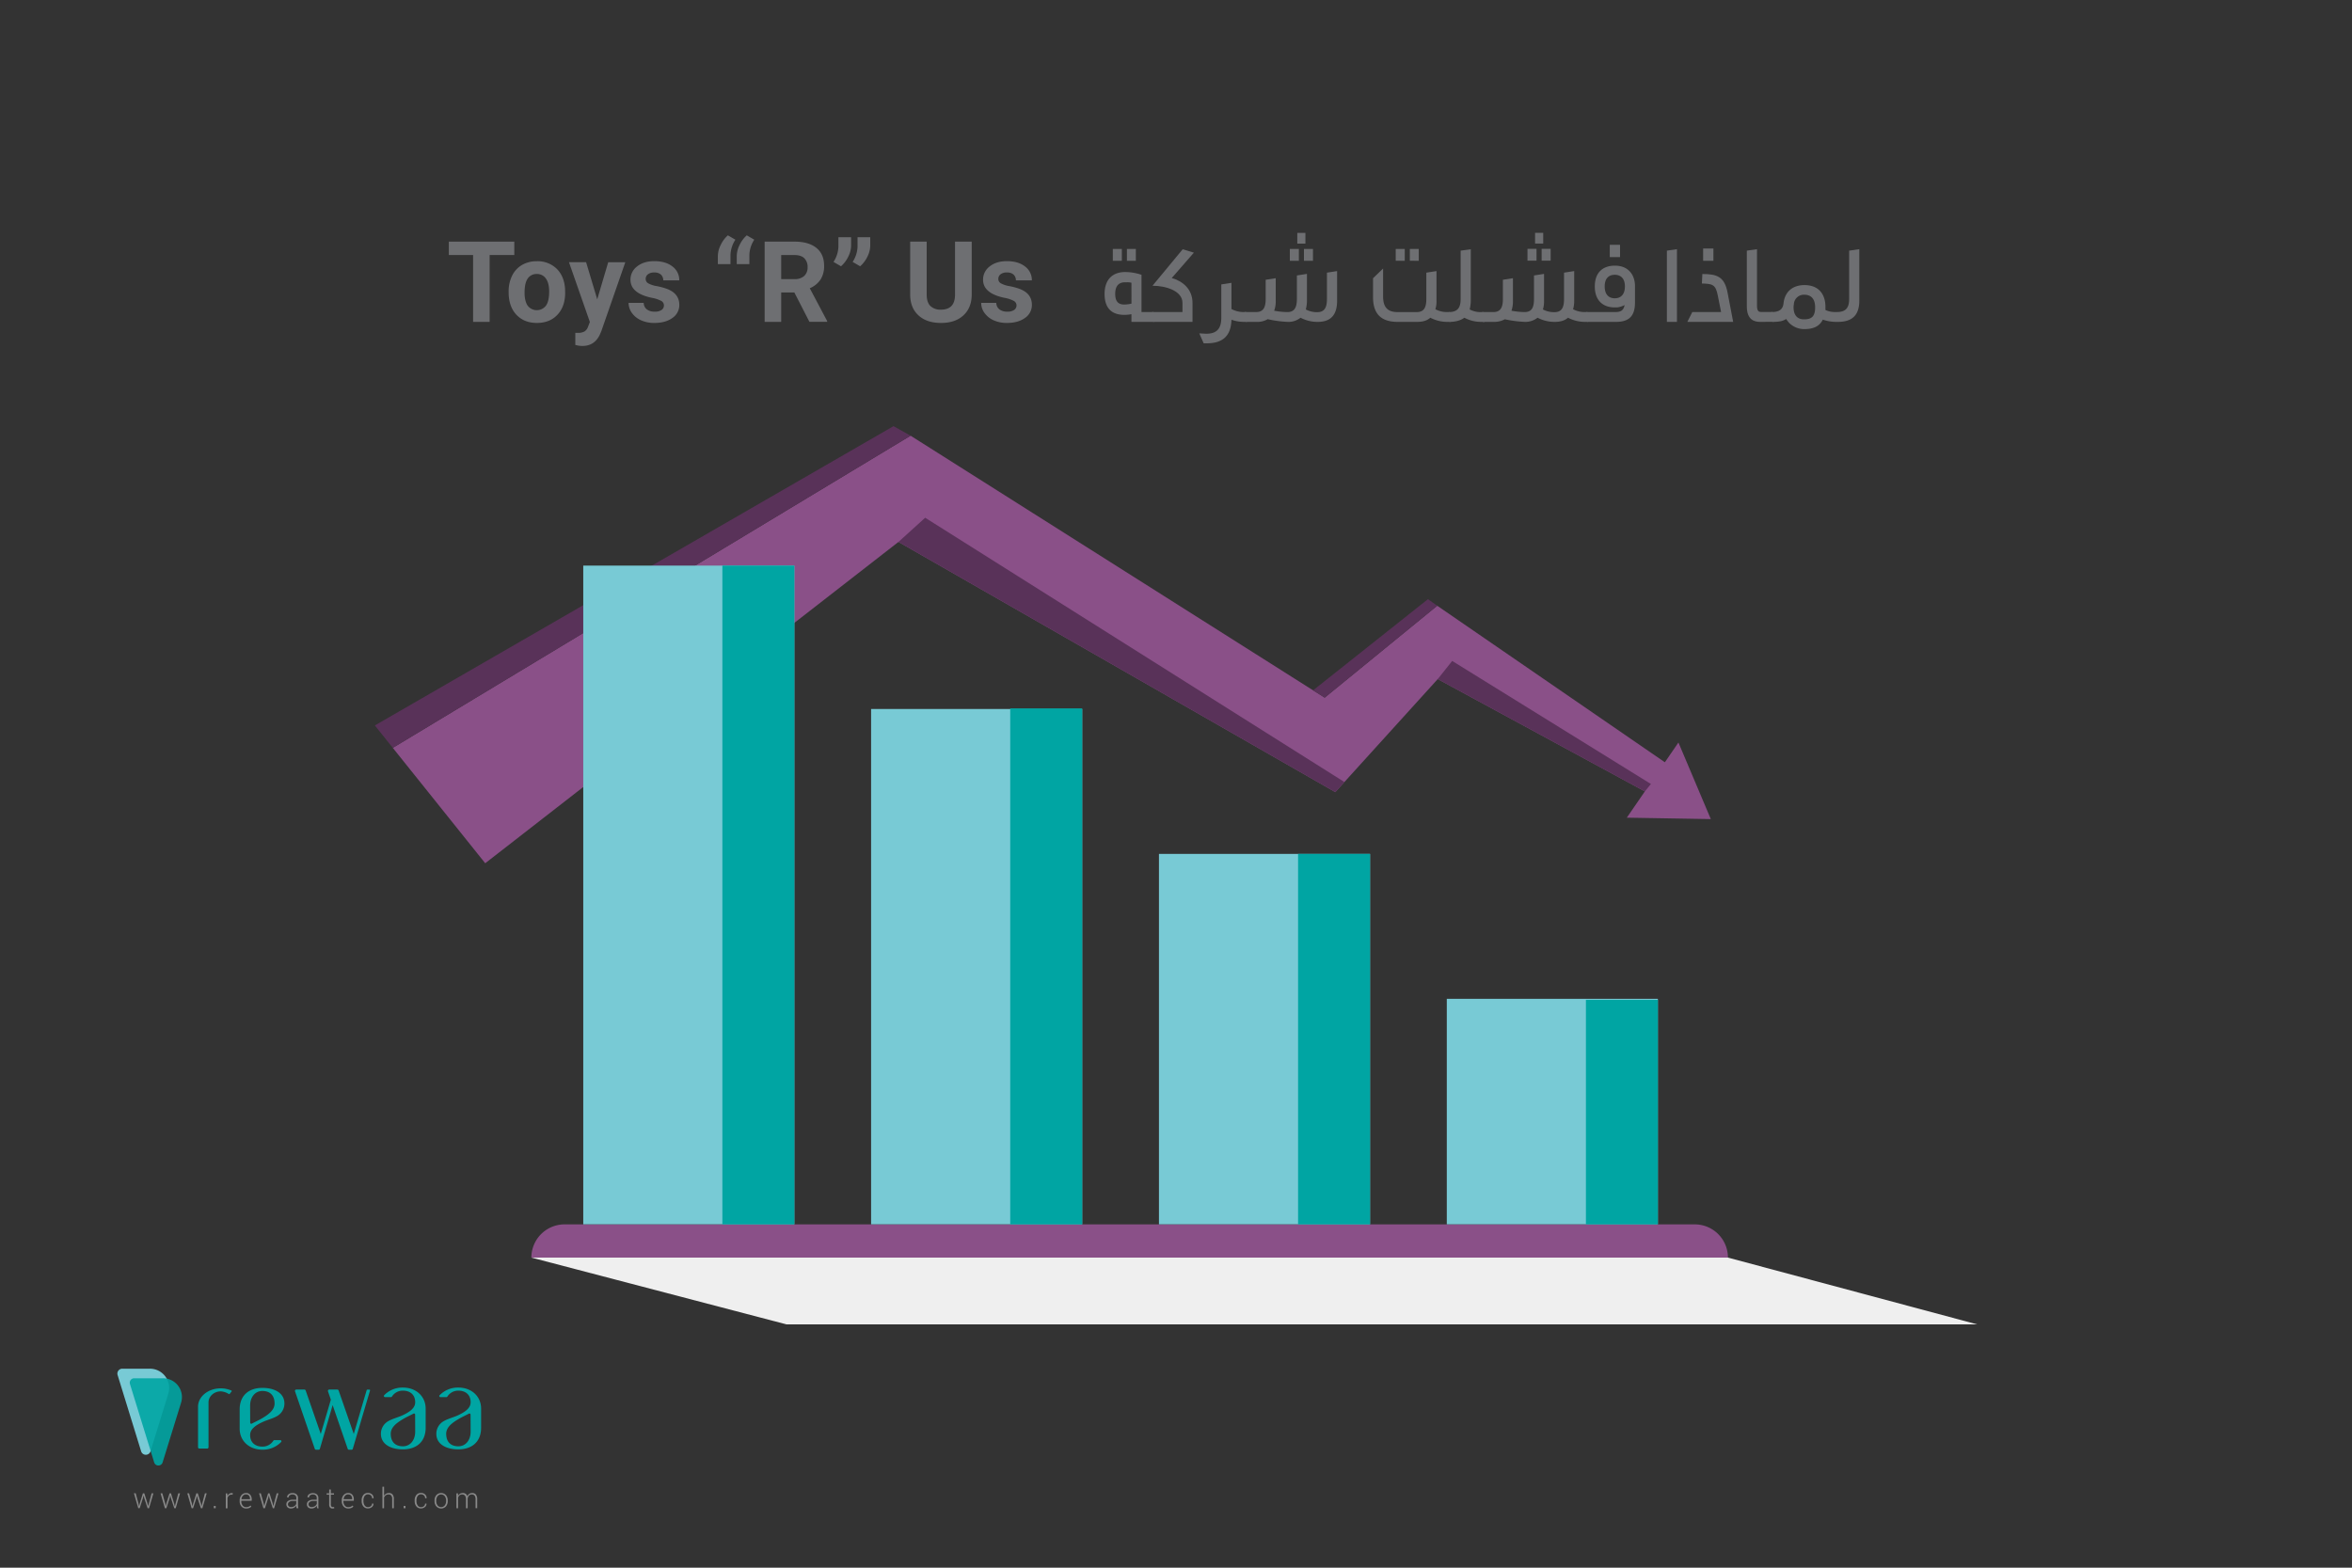 <svg id="Layer_1" data-name="Layer 1" xmlns="http://www.w3.org/2000/svg" xmlns:xlink="http://www.w3.org/1999/xlink" viewBox="0 0 1500 1000"><rect x="0" y="0" width="1500" height="1000" fill="#333333" stroke="none"/><defs><style>.cls-1,.cls-10,.cls-11{fill:none;}.cls-2{opacity:0.3;}.cls-3{clip-path:url(#clip-path);}.cls-4,.cls-6{fill:#00a5a3;}.cls-5{fill:#78cad5;}.cls-11,.cls-6{opacity:0.9;}.cls-7{fill:#898989;}.cls-8{fill:#6e6f72;}.cls-9{clip-path:url(#clip-path-2);}.cls-10{stroke:#78cad5;stroke-width:3px;}.cls-10,.cls-11{stroke-miterlimit:10;}.cls-11{stroke:#00a5a3;stroke-width:4px;}.cls-12{fill:#efefef;}.cls-13{fill:#8a5088;}.cls-14{fill:#593259;}</style><clipPath id="clip-path"><rect class="cls-1" x="2001.82" y="1631.52" width="1075.33" height="1075.33"/></clipPath><clipPath id="clip-path-2"><rect class="cls-1" x="1578.48" y="-616.72" width="325.72" height="529.47"/></clipPath></defs><path class="cls-4" d="M147.68,887.65a17.53,17.53,0,0,0-1.16,1.45.44.44,0,0,1-.59.13,10.65,10.65,0,0,0-5-1.69c-4.4-.08-7.95,3.18-7.95,7v28.69a.84.84,0,0,1-.89.78h-4.9a.84.84,0,0,1-.89-.78V897.31c0-6.46,6.48-11.71,14.48-11.71a17.08,17.08,0,0,1,6.72,1.37A.42.42,0,0,1,147.68,887.65Z"/><path class="cls-4" d="M167.31,922.77c-4.3,0-7.79-2.4-7.79-7.39,0-3.46,2.87-6,8.26-8.42,2.59-1.18,6.14-2.11,8.46-3.41a9.24,9.24,0,0,0,5.15-8.3h0c0-6.53-6.08-9.94-14.08-9.94s-14.47,4.29-14.47,13.85v12.06c0,8.25,6.48,13.52,14.47,13.52a16.24,16.24,0,0,0,12-4.92.71.71,0,0,0-.53-1.18h-3.84a.71.71,0,0,0-.6.35A8.14,8.14,0,0,1,167.31,922.77Zm-7.79-26.17c0-5.4,3.18-9.32,7.79-9.32,5.1,0,7.8,3,7.8,8,0,4.28-4.06,7.11-8,9.45-2.07,1.22-4.52,2.33-6.55,3.4a.7.7,0,0,1-1-.62Z"/><path class="cls-4" d="M257,887.07c4.31,0,7.79,2.4,7.79,7.39,0,3.46-2.87,5.95-8.26,8.42-2.59,1.18-6.14,2.11-8.46,3.41a9.24,9.24,0,0,0-5.15,8.3h0c0,6.53,6.08,9.94,14.08,9.94s14.47-4.29,14.47-13.85V898.62c0-8.25-6.48-13.52-14.47-13.52A16.24,16.24,0,0,0,245,890a.71.71,0,0,0,.53,1.18h3.84a.71.71,0,0,0,.6-.35A8.14,8.14,0,0,1,257,887.07Zm7.79,26.17c0,5.4-3.17,9.32-7.79,9.32-5.1,0-7.8-3-7.8-8,0-4.28,4.06-7.11,8-9.45,2.07-1.22,4.52-2.33,6.55-3.4a.7.7,0,0,1,1,.62Z"/><path class="cls-4" d="M292.35,887.07c4.31,0,7.8,2.4,7.8,7.39,0,3.46-2.87,5.95-8.26,8.42-2.59,1.18-6.14,2.11-8.46,3.41a9.25,9.25,0,0,0-5.16,8.3h0c0,6.53,6.09,9.94,14.08,9.94s14.48-4.29,14.48-13.85V898.62c0-8.25-6.48-13.52-14.48-13.52a16.23,16.23,0,0,0-12,4.92.71.71,0,0,0,.53,1.18h3.84a.68.68,0,0,0,.59-.35A8.17,8.17,0,0,1,292.35,887.07Zm7.8,26.17c0,5.4-3.18,9.32-7.8,9.32-5.09,0-7.79-3-7.79-8,0-4.28,4.05-7.11,8-9.45,2.06-1.22,4.52-2.33,6.54-3.4a.7.7,0,0,1,1,.62Z"/><path class="cls-4" d="M236,886.92l-11,37.26a.82.82,0,0,1-.78.58h-1.67a.82.82,0,0,1-.79-.54l-9.61-27.93L204,924.18a.82.82,0,0,1-.78.58h-1.67a.82.82,0,0,1-.79-.54l-12.62-36.75a.86.86,0,0,1,.85-1.1h5.1a.89.89,0,0,1,.86.62l9.62,27.72v0L211,892.83l-1.84-5.36a.87.87,0,0,1,.86-1.1h5.09a.88.88,0,0,1,.86.63l9.64,27.71v0l8.25-28a.45.45,0,0,1,.43-.31h1.28A.43.43,0,0,1,236,886.92Z"/><path class="cls-5" d="M95.59,873.06H78a3.13,3.13,0,0,0-3,4.05l15,48.63a3.13,3.13,0,0,0,6,0L107.34,889A12.3,12.3,0,0,0,95.59,873.06Z"/><path class="cls-6" d="M104,879.18H85.57a2.82,2.82,0,0,0-2.69,3.65l15.44,50a2.82,2.82,0,0,0,5.39,0l11.77-38.07A12,12,0,0,0,104,879.18Z"/><path class="cls-7" d="M88.28,959l.37,1.74h.06l.43-1.74,2-6.42h.9l2,6.42.44,1.8h0L95,959l1.69-6.42h1.13l-2.77,9.51h-.9L92,955.56,91.62,954h-.05l-.38,1.54-2.11,6.5h-.9l-2.76-9.51h1.12Z"/><path class="cls-7" d="M105.33,959l.37,1.74h0l.44-1.74,2-6.42h.9l2,6.42.43,1.8h.06L112,959l1.7-6.42h1.12l-2.77,9.51h-.89l-2.16-6.5-.37-1.54h-.06l-.38,1.54-2.1,6.5h-.91l-2.76-9.51h1.13Z"/><path class="cls-7" d="M122.37,959l.37,1.74h.05l.44-1.74,2-6.42h.91l2,6.42.44,1.8h0l.41-1.8,1.7-6.42h1.13l-2.77,9.51h-.9l-2.15-6.5-.38-1.54h0l-.38,1.54-2.11,6.5h-.91l-2.76-9.51h1.13Z"/><path class="cls-7" d="M137.56,962.06h-1.21v-1.44h1.21Z"/><path class="cls-7" d="M148.33,953.46l-.74-.06A2.39,2.39,0,0,0,146,954a3,3,0,0,0-.91,1.53v6.57H144v-9.51h.93l.13,1.58v.11a3.3,3.3,0,0,1,1.1-1.37,2.81,2.81,0,0,1,1.66-.5,1.5,1.5,0,0,1,.37,0l.29.06Z"/><path class="cls-7" d="M157,962.24a3.81,3.81,0,0,1-3-1.3,4.92,4.92,0,0,1-1.15-3.35v-.49a5,5,0,0,1,1.17-3.39,3.67,3.67,0,0,1,2.88-1.34,3.33,3.33,0,0,1,2.68,1.12,4.45,4.45,0,0,1,.95,3v.82h-6.62v.29a4.27,4.27,0,0,0,.82,2.69,2.69,2.69,0,0,0,2.27,1.08,4.38,4.38,0,0,0,1.6-.29,3.44,3.44,0,0,0,1.21-.77l.45.72a3.86,3.86,0,0,1-1.31.88A5,5,0,0,1,157,962.24Zm-.1-9a2.56,2.56,0,0,0-2,.87,3.72,3.72,0,0,0-.91,2.21l0,0h5.45v-.22a3.25,3.25,0,0,0-.66-2.09A2.32,2.32,0,0,0,156.9,953.27Z"/><path class="cls-7" d="M168.12,959l.37,1.74h0L169,959l2-6.42h.91l2,6.42.44,1.8h0l.42-1.8,1.69-6.42h1.13l-2.77,9.51H174l-2.15-6.5-.38-1.54h-.05l-.38,1.54-2.11,6.5H168l-2.76-9.51h1.12Z"/><path class="cls-7" d="M189.14,962.06c-.07-.33-.12-.62-.15-.86a6,6,0,0,1-.05-.74,3.88,3.88,0,0,1-1.38,1.28,4,4,0,0,1-2,.5,3,3,0,0,1-2.16-.74,2.65,2.65,0,0,1-.77-2,2.42,2.42,0,0,1,1.11-2.06,4.92,4.92,0,0,1,2.9-.79h2.34v-1.18a2,2,0,0,0-.64-1.6,2.63,2.63,0,0,0-1.83-.58,2.71,2.71,0,0,0-1.74.53,1.63,1.63,0,0,0-.67,1.33h-1l0-.06a2.25,2.25,0,0,1,.92-1.88,3.84,3.84,0,0,1,2.54-.82,3.78,3.78,0,0,1,2.51.8,2.86,2.86,0,0,1,1,2.3v4.67a7.82,7.82,0,0,0,.06,1,6,6,0,0,0,.18.94Zm-3.5-.75a3.79,3.79,0,0,0,2.1-.57,2.91,2.91,0,0,0,1.2-1.48v-1.82H186.6a3.46,3.46,0,0,0-2.12.61,1.79,1.79,0,0,0-.84,1.47,1.7,1.7,0,0,0,.53,1.3A2.09,2.09,0,0,0,185.64,961.31Z"/><path class="cls-7" d="M202.23,962.06c-.06-.33-.11-.62-.14-.86a6,6,0,0,1-.05-.74,3.88,3.88,0,0,1-1.38,1.28,4,4,0,0,1-2,.5,3,3,0,0,1-2.17-.74,2.68,2.68,0,0,1-.76-2,2.42,2.42,0,0,1,1.11-2.06,4.9,4.9,0,0,1,2.9-.79H202v-1.18a2.05,2.05,0,0,0-.65-1.6,2.62,2.62,0,0,0-1.82-.58,2.71,2.71,0,0,0-1.74.53,1.61,1.61,0,0,0-.67,1.33h-1l0-.06a2.23,2.23,0,0,1,.92-1.88,4.34,4.34,0,0,1,5,0,2.86,2.86,0,0,1,1,2.3v4.67a7.84,7.84,0,0,0,0,1,6,6,0,0,0,.19.94Zm-3.5-.75a3.85,3.85,0,0,0,2.11-.57,2.91,2.91,0,0,0,1.2-1.48v-1.82h-2.35a3.5,3.5,0,0,0-2.12.61,1.8,1.8,0,0,0-.83,1.47,1.7,1.7,0,0,0,.53,1.3A2.06,2.06,0,0,0,198.73,961.31Z"/><path class="cls-7" d="M211,950.12v2.43H213v.86H211v6.2a2,2,0,0,0,.34,1.32,1.14,1.14,0,0,0,.9.39l.37,0a2.65,2.65,0,0,0,.43-.08l.16.79a2.64,2.64,0,0,1-.52.17,3.34,3.34,0,0,1-.62.06,2,2,0,0,1-1.56-.63,2.93,2.93,0,0,1-.56-2v-6.2h-1.64v-.86h1.64v-2.43Z"/><path class="cls-7" d="M222.13,962.24a3.78,3.78,0,0,1-3-1.3,4.88,4.88,0,0,1-1.16-3.35v-.49a5,5,0,0,1,1.17-3.39,3.69,3.69,0,0,1,2.89-1.34,3.32,3.32,0,0,1,2.67,1.12,4.45,4.45,0,0,1,.95,3v.82H219v.29a4.27,4.27,0,0,0,.82,2.69,2.7,2.7,0,0,0,2.27,1.08,4.34,4.34,0,0,0,1.6-.29,3.58,3.58,0,0,0,1.22-.77l.44.72a3.86,3.86,0,0,1-1.31.88A5,5,0,0,1,222.13,962.24Zm-.09-9a2.57,2.57,0,0,0-2,.87,3.78,3.78,0,0,0-.91,2.21l0,0h5.45v-.22a3.25,3.25,0,0,0-.66-2.09A2.3,2.3,0,0,0,222,953.27Z"/><path class="cls-7" d="M234.69,961.36a2.83,2.83,0,0,0,1.78-.6,2,2,0,0,0,.78-1.66h.94l0,0a2.67,2.67,0,0,1-1,2.21,3.77,3.77,0,0,1-2.48.88,3.55,3.55,0,0,1-3-1.33,5.31,5.31,0,0,1-1.06-3.42v-.37a5.36,5.36,0,0,1,1.05-3.41,3.57,3.57,0,0,1,3-1.34,3.64,3.64,0,0,1,2.55.93,3,3,0,0,1,1,2.42l0,.06h-.94a2.35,2.35,0,0,0-.75-1.83,2.6,2.6,0,0,0-1.82-.68,2.5,2.5,0,0,0-2.23,1.1,4.92,4.92,0,0,0-.73,2.75v.37a4.94,4.94,0,0,0,.73,2.77A2.51,2.51,0,0,0,234.69,961.36Z"/><path class="cls-7" d="M244.94,954.17a3.69,3.69,0,0,1,1.27-1.33,3.57,3.57,0,0,1,1.84-.47,2.85,2.85,0,0,1,2.31.94,4.32,4.32,0,0,1,.81,2.89v5.86h-1.06v-5.88a3.26,3.26,0,0,0-.61-2.22,2.16,2.16,0,0,0-1.68-.67,3,3,0,0,0-1.83.54,3.22,3.22,0,0,0-1.05,1.44v6.79h-1.05V948.35h1.05Z"/><path class="cls-7" d="M258.61,962.06h-1.2v-1.44h1.2Z"/><path class="cls-7" d="M268.53,961.36a2.86,2.86,0,0,0,1.79-.6,2,2,0,0,0,.77-1.66H272l0,0a2.67,2.67,0,0,1-1,2.21,3.77,3.77,0,0,1-2.48.88,3.55,3.55,0,0,1-3-1.33,5.31,5.31,0,0,1-1.06-3.42v-.37a5.36,5.36,0,0,1,1.05-3.41,3.57,3.57,0,0,1,3-1.34,3.64,3.64,0,0,1,2.55.93,3,3,0,0,1,1,2.42l0,.06h-.94a2.38,2.38,0,0,0-.74-1.83,2.64,2.64,0,0,0-1.83-.68,2.5,2.5,0,0,0-2.23,1.1,4.92,4.92,0,0,0-.73,2.75v.37a4.94,4.94,0,0,0,.73,2.77A2.51,2.51,0,0,0,268.53,961.36Z"/><path class="cls-7" d="M277.14,957.16a5.09,5.09,0,0,1,1.15-3.44,4.13,4.13,0,0,1,6.11,0,5.09,5.09,0,0,1,1.15,3.44v.29a5.13,5.13,0,0,1-1.14,3.45,4.16,4.16,0,0,1-6.12,0,5.08,5.08,0,0,1-1.15-3.45Zm1.06.29a4.5,4.5,0,0,0,.83,2.78,2.95,2.95,0,0,0,4.64,0,4.5,4.5,0,0,0,.84-2.78v-.29a4.47,4.47,0,0,0-.85-2.76,2.94,2.94,0,0,0-4.63,0,4.52,4.52,0,0,0-.83,2.76Z"/><path class="cls-7" d="M292.07,952.55l.09,1.56a3.42,3.42,0,0,1,1.22-1.28,3.5,3.5,0,0,1,1.81-.46,3.06,3.06,0,0,1,1.82.53,2.91,2.91,0,0,1,1,1.59,3.61,3.61,0,0,1,1.23-1.55,3.21,3.21,0,0,1,1.92-.57,2.88,2.88,0,0,1,2.35,1,4.92,4.92,0,0,1,.83,3.13v5.55h-1.06V956.5a3.83,3.83,0,0,0-.62-2.49,2.16,2.16,0,0,0-1.72-.72,2.39,2.39,0,0,0-1.87.73,3.65,3.65,0,0,0-.83,1.9v.19a1.78,1.78,0,0,1,0,.25v5.7h-1.06V956.5a3.84,3.84,0,0,0-.63-2.47,2.17,2.17,0,0,0-1.73-.74,2.57,2.57,0,0,0-1.76.56,2.88,2.88,0,0,0-.92,1.5v6.71h-1.06v-9.51Z"/><path class="cls-8" d="M328,162.67H312.27v42.65H301.72V162.67H286.25v-8.54H328Z"/><path class="cls-8" d="M324.39,186a22.57,22.57,0,0,1,2.18-10.09,16.06,16.06,0,0,1,6.28-6.86,18.37,18.37,0,0,1,9.51-2.42,17.34,17.34,0,0,1,12.57,4.71q4.86,4.71,5.43,12.79l.07,2.61q0,8.75-4.89,14T342.43,206q-8.22,0-13.13-5.27t-4.91-14.34Zm10.16.72c0,3.61.68,6.38,2,8.29a7.34,7.34,0,0,0,11.61,0c1.38-1.89,2.07-4.92,2.07-9.07q0-5.31-2.07-8.24a6.75,6.75,0,0,0-5.84-2.92,6.66,6.66,0,0,0-5.77,2.9Q334.55,180.58,334.55,186.67Z"/><path class="cls-8" d="M380.89,190.94l7-23.66h10.9l-15.29,43.95-.85,2q-3.4,7.46-11.25,7.45a15.89,15.89,0,0,1-4.5-.67v-7.69l1.55,0a8.34,8.34,0,0,0,4.31-.88,5.75,5.75,0,0,0,2.23-2.92l1.2-3.13-13.33-38.14h10.93Z"/><path class="cls-8" d="M423.43,194.81a3.29,3.29,0,0,0-1.85-2.94,21,21,0,0,0-5.92-1.91q-13.57-2.85-13.57-11.54a10.45,10.45,0,0,1,4.2-8.45q4.2-3.39,11-3.39,7.25,0,11.58,3.41a10.72,10.72,0,0,1,4.34,8.86H423a5,5,0,0,0-1.4-3.61,6,6,0,0,0-4.4-1.42,6.1,6.1,0,0,0-4,1.16,3.66,3.66,0,0,0-1.41,3,3.15,3.15,0,0,0,1.6,2.73,16.48,16.48,0,0,0,5.4,1.79,42.9,42.9,0,0,1,6.4,1.71q8,2.94,8.05,10.23a9.94,9.94,0,0,1-4.47,8.42Q424.39,206,417.31,206a20.27,20.27,0,0,1-8.49-1.7,14.33,14.33,0,0,1-5.82-4.68,10.9,10.9,0,0,1-2.11-6.41h9.64a5.28,5.28,0,0,0,2,4.14,8,8,0,0,0,5,1.45,7.37,7.37,0,0,0,4.42-1.11A3.47,3.47,0,0,0,423.43,194.81Z"/><path class="cls-8" d="M464.21,150.12,469,152.9a18.81,18.81,0,0,0-3.13,9.7v5.88h-8.05V163.2a16.05,16.05,0,0,1,1.85-7A18.57,18.57,0,0,1,464.21,150.12Zm12.06,0,4.78,2.78a18.71,18.71,0,0,0-3.13,9.7v5.88h-8.05V163.2a16.05,16.05,0,0,1,1.85-7A18.43,18.43,0,0,1,476.27,150.12Z"/><path class="cls-8" d="M506.61,186.58h-8.4v18.74H487.66V154.13h19q9.07,0,14,4t4.92,11.43a15.8,15.8,0,0,1-2.26,8.74,15.52,15.52,0,0,1-6.88,5.57l11.08,20.92v.49H516.21Zm-8.4-8.54h8.51a8.77,8.77,0,0,0,6.15-2,7.25,7.25,0,0,0,2.18-5.58,7.73,7.73,0,0,0-2.06-5.69c-1.37-1.38-3.48-2.08-6.31-2.08h-8.47Z"/><path class="cls-8" d="M536.35,169.85l-4.78-2.78a18.71,18.71,0,0,0,3.13-9.81v-5.94h8.09v5.45a16.07,16.07,0,0,1-1.76,6.85A19,19,0,0,1,536.35,169.85Zm12.2,0-4.78-2.78a18.71,18.71,0,0,0,3.13-9.81v-5.94H555v5.45a16,16,0,0,1-1.75,6.85A19,19,0,0,1,548.55,169.85Z"/><path class="cls-8" d="M619.71,154.13v33.72q0,8.4-5.26,13.29T600.09,206q-9,0-14.24-4.74t-5.38-13.05v-34.1H591v33.79q0,5,2.41,7.33a9.25,9.25,0,0,0,6.66,2.3q8.89,0,9-9.35V154.13Z"/><path class="cls-8" d="M648.29,194.81a3.29,3.29,0,0,0-1.85-2.94,21,21,0,0,0-5.92-1.91q-13.57-2.85-13.57-11.54a10.45,10.45,0,0,1,4.2-8.45q4.2-3.39,11-3.39,7.25,0,11.58,3.41a10.72,10.72,0,0,1,4.34,8.86H647.9a5,5,0,0,0-1.4-3.61,6,6,0,0,0-4.4-1.42,6.1,6.1,0,0,0-4,1.16,3.66,3.66,0,0,0-1.41,3,3.15,3.15,0,0,0,1.6,2.73,16.48,16.48,0,0,0,5.4,1.79,42.9,42.9,0,0,1,6.4,1.71q8,2.94,8,10.23a9.94,9.94,0,0,1-4.47,8.42Q649.25,206,642.17,206a20.2,20.2,0,0,1-8.49-1.7,14.33,14.33,0,0,1-5.82-4.68,10.9,10.9,0,0,1-2.11-6.41h9.64a5.28,5.28,0,0,0,2,4.14,8,8,0,0,0,5,1.45,7.37,7.37,0,0,0,4.42-1.11A3.47,3.47,0,0,0,648.29,194.81Z"/><path class="cls-8" d="M721.58,200.42a25.09,25.09,0,0,1-4.53.43c-7.35,0-12.6-3.6-12.6-13.32,0-10.08,6-14,13-14A32.83,32.83,0,0,1,728,175.29v23.76h7.63l.44,6.27H721.58ZM709.7,166.36V158.8h5.76v7.56Zm11.88,14a10.93,10.93,0,0,0-3-.29h-1.08c-3.53,0-6.27,1.8-6.27,7.41,0,5.33,2.45,6.77,5.84,6.77a20.5,20.5,0,0,0,4.53-.57Zm-2.88-14V158.8h5.69v7.56Z"/><path class="cls-8" d="M734.76,199.05h19.37v-5.83c0-7.85-11-10.94-18.94-10.94H735L754.27,159l7.13,2.16-14.12,16.2c6.85,1.87,13.25,7,13.25,15.84v12.1H735.4Z"/><path class="cls-8" d="M764.85,212.66c.72,0,3.75.22,4.47.22,6.69,0,9.57-3.24,9.57-10.22V181.41l6.48-1v16.7a16.09,16.09,0,0,0,7.71,1.94h1.65l.58,6.27h-1.94a23.87,23.87,0,0,1-8-1.37C785.09,214,780.12,219,769.53,219h-1.87Z"/><path class="cls-8" d="M793.8,199.05h7.27c4.53,0,6.12-2.8,6.12-8.35V178.46l6.41-1v14.4a17.12,17.12,0,0,1-1,6.34,48.22,48.22,0,0,0,8.5.86c4.32,0,6-2.8,6-8.35v-15l6.41-1v17.21a23,23,0,0,1-.72,5.48,15,15,0,0,0,7.27,1.72c4.54,0,6.2-2.8,6.2-8.35V173.92l6.48-1v18.93c0,8.86-3.89,13.47-12.31,13.47a22.81,22.81,0,0,1-11-2.66,12.17,12.17,0,0,1-8.07,2.66,68.94,68.94,0,0,1-12.88-1.73,12.74,12.74,0,0,1-7,1.73h-7Zm28.8-32.69V158.8h5.76v7.56Zm4.75-10.94v-6.84h5.18v6.84Zm4.25,10.94V158.8h5.76v7.56Z"/><path class="cls-8" d="M891.36,205.32c-10.88,0-15.7-5.4-15.7-15.84v-12l6.41-6.19V189c0,6.84,2.73,10.08,9.29,10.08h12.09c4.61,0,6.2-2.8,6.2-8.35V173.92l6.48-1v18.93a16.2,16.2,0,0,1-.72,5.4,15.35,15.35,0,0,0,7.41,1.8h1.59l.65,6.27h-2a23.06,23.06,0,0,1-10.87-2.66c-1.95,1.79-4.68,2.66-8.36,2.66Zm-1.23-39V158.8h5.76v7.56Zm9,0V158.8h5.69v7.56Z"/><path class="cls-8" d="M944.85,205.32a22.33,22.33,0,0,1-10.94-2.66c-2.38,1.79-5.69,2.66-9.51,2.66l-.43-6.27c5.69,0,7.56-2.8,7.56-8.35V159.88L938,159v32.9a23,23,0,0,1-.72,5.48,15,15,0,0,0,7.27,1.72h1.66l.65,6.27Z"/><path class="cls-8" d="M945.21,199.05h7.27c4.39,0,6-2.8,6-8.35V178.46l6.41-1v14.4a18.89,18.89,0,0,1-.94,6.34,48.11,48.11,0,0,0,8.36.86c4.53,0,6-2.8,6-8.35v-15l6.41-1v17.21a17.26,17.26,0,0,1-.72,5.48,15.26,15.26,0,0,0,7.35,1.72c4.53,0,6.12-2.8,6.12-8.35V173.92l6.48-1v18.93a18.24,18.24,0,0,1-.72,5.4,15.36,15.36,0,0,0,7.42,1.8h1.65l.58,6.27h-2a23.08,23.08,0,0,1-10.87-2.66c-2,1.79-4.82,2.66-8.42,2.66a23,23,0,0,1-11-2.66,12.49,12.49,0,0,1-8,2.66,74.68,74.68,0,0,1-12.89-1.66,13.88,13.88,0,0,1-7,1.66h-7Zm28.95-32.76v-7.56h5.76v7.56ZM979,155.35v-6.84h5.19v6.84Zm4.18,10.94v-7.56h5.76v7.56Z"/><path class="cls-8" d="M1011.74,199.05h18.36c3.67,0,5.33-1.08,6-4.46a13.86,13.86,0,0,1-4.83,1.51h-1.51c-7.2,0-12.67-4.17-12.67-13.39s5.47-13.25,12.74-13.25c5.76,0,9.36,2.45,11.38,6.26a15.14,15.14,0,0,1,1.51,7v10.22c0,8.93-4,12.39-12.24,12.39h-18.07Zm24.55-16.34c0-5.11-2.66-7.42-6.48-7.42s-6.41,2.31-6.41,7.42,2.59,7.56,6.41,7.56S1036.29,187.89,1036.29,182.71ZM1026.64,164v-7.85h6.55V164Z"/><path class="cls-8" d="M1063.07,205.32V159.88l6.41-.93v46.37Z"/><path class="cls-8" d="M1085.68,174.79c9.15,0,14.19,1.51,16.13,12.1l3.53,18.43H1076.1l3.17-6.27h18.36l-2.08-10.44c-1.37-7.34-3.6-7.56-10.16-7.77Zm.5-8.43v-7.84h6.56v7.84Z"/><path class="cls-8" d="M1122.47,205.32c-3.53,0-8.42-1.22-8.42-9.87V159.88l6.48-.93V195c0,3.67,1.29,4,2.66,4h7.28l.64,6.27Z"/><path class="cls-8" d="M1170.79,205.32a25.87,25.87,0,0,1-8.28-1.44c-2.09,4.25-6,6.05-11.74,6.05a13.5,13.5,0,0,1-9.65-3.89,19.53,19.53,0,0,1-2-2.59c-2,1.44-4.68,1.87-8.64,1.87l-.65-6.27c5,0,7.28-1.8,7.64-5.76.93-7.7,6.33-11.44,13.32-11.44,9.22,0,13.39,6,13.39,13.89v2a14.17,14.17,0,0,0,6.41,1.29h.94c5.76,0,7.77-2.8,7.77-8.35V159.88l6.48-.93v32.9c0,8.86-4.25,13.47-13.53,13.47ZM1157.61,196c0-5.47-2.74-8-6.84-8a6.4,6.4,0,0,0-6.7,5.76c0,.5-.14.79-.14,1.08a7.16,7.16,0,0,0-.07,1.15c0,5.4,2.73,7.7,6.55,7.7h.36C1155.74,203.66,1157.61,201.43,1157.61,196Z"/><g class="cls-9"><path class="cls-10" d="M1451.09-463.57h-273a48.38,48.38,0,0,0-46.22,62.67l233,753.67c14,45.46,78.4,45.46,92.45,0l176-569.37C1671.17-339.26,1579.48-463.57,1451.09-463.57Z"/><path class="cls-11" d="M1581.68-368.78H1295.92a43.68,43.68,0,0,0-41.73,56.58l239.33,774.3c12.68,41,70.78,41,83.47,0l182.36-590C1796.32-247.53,1706.89-368.78,1581.68-368.78Z"/></g><polygon class="cls-12" points="338.88 802.19 501.55 844.79 1260.94 844.79 1101.97 802.19 338.88 802.19"/><polygon class="cls-13" points="1091.08 522.48 1070.43 473.63 1061.78 486.24 916.6 386.39 844.82 445.03 580.73 277.92 250.51 477.05 309.45 550.65 573 345.69 851.58 505.27 916.93 433.17 1049.01 504.83 1037.51 521.58 1091.08 522.48"/><polygon class="cls-14" points="1049.01 504.83 1052.89 500.1 926.15 421.6 916.93 433.17 1049.01 504.83"/><polygon class="cls-14" points="857.38 498.83 590.03 330.25 573 345.69 851.58 505.27 857.38 498.83"/><polygon class="cls-14" points="580.73 277.92 569.85 271.83 239.06 462.75 250.51 477.05 580.73 277.92"/><polygon class="cls-14" points="916.6 386.39 910.69 382.19 837.43 440.35 844.82 445.03 916.6 386.39"/><path class="cls-13" d="M1080.76,781H360.09a21.21,21.21,0,0,0-21.21,21.21H1102A21.2,21.2,0,0,0,1080.76,781Z"/><rect class="cls-5" x="371.97" y="360.79" width="134.62" height="420.18"/><rect class="cls-5" x="555.55" y="452.25" width="134.62" height="328.72"/><rect class="cls-5" x="739.13" y="544.69" width="134.62" height="236.28"/><rect class="cls-5" x="922.7" y="637.13" width="134.62" height="143.84"/><rect class="cls-4" x="460.7" y="360.79" width="45.89" height="420.18"/><rect class="cls-4" x="644.28" y="451.9" width="45.89" height="329.07"/><rect class="cls-4" x="827.86" y="544.69" width="45.89" height="236.28"/><rect class="cls-4" x="1011.43" y="637.77" width="45.89" height="143.2"/></svg>